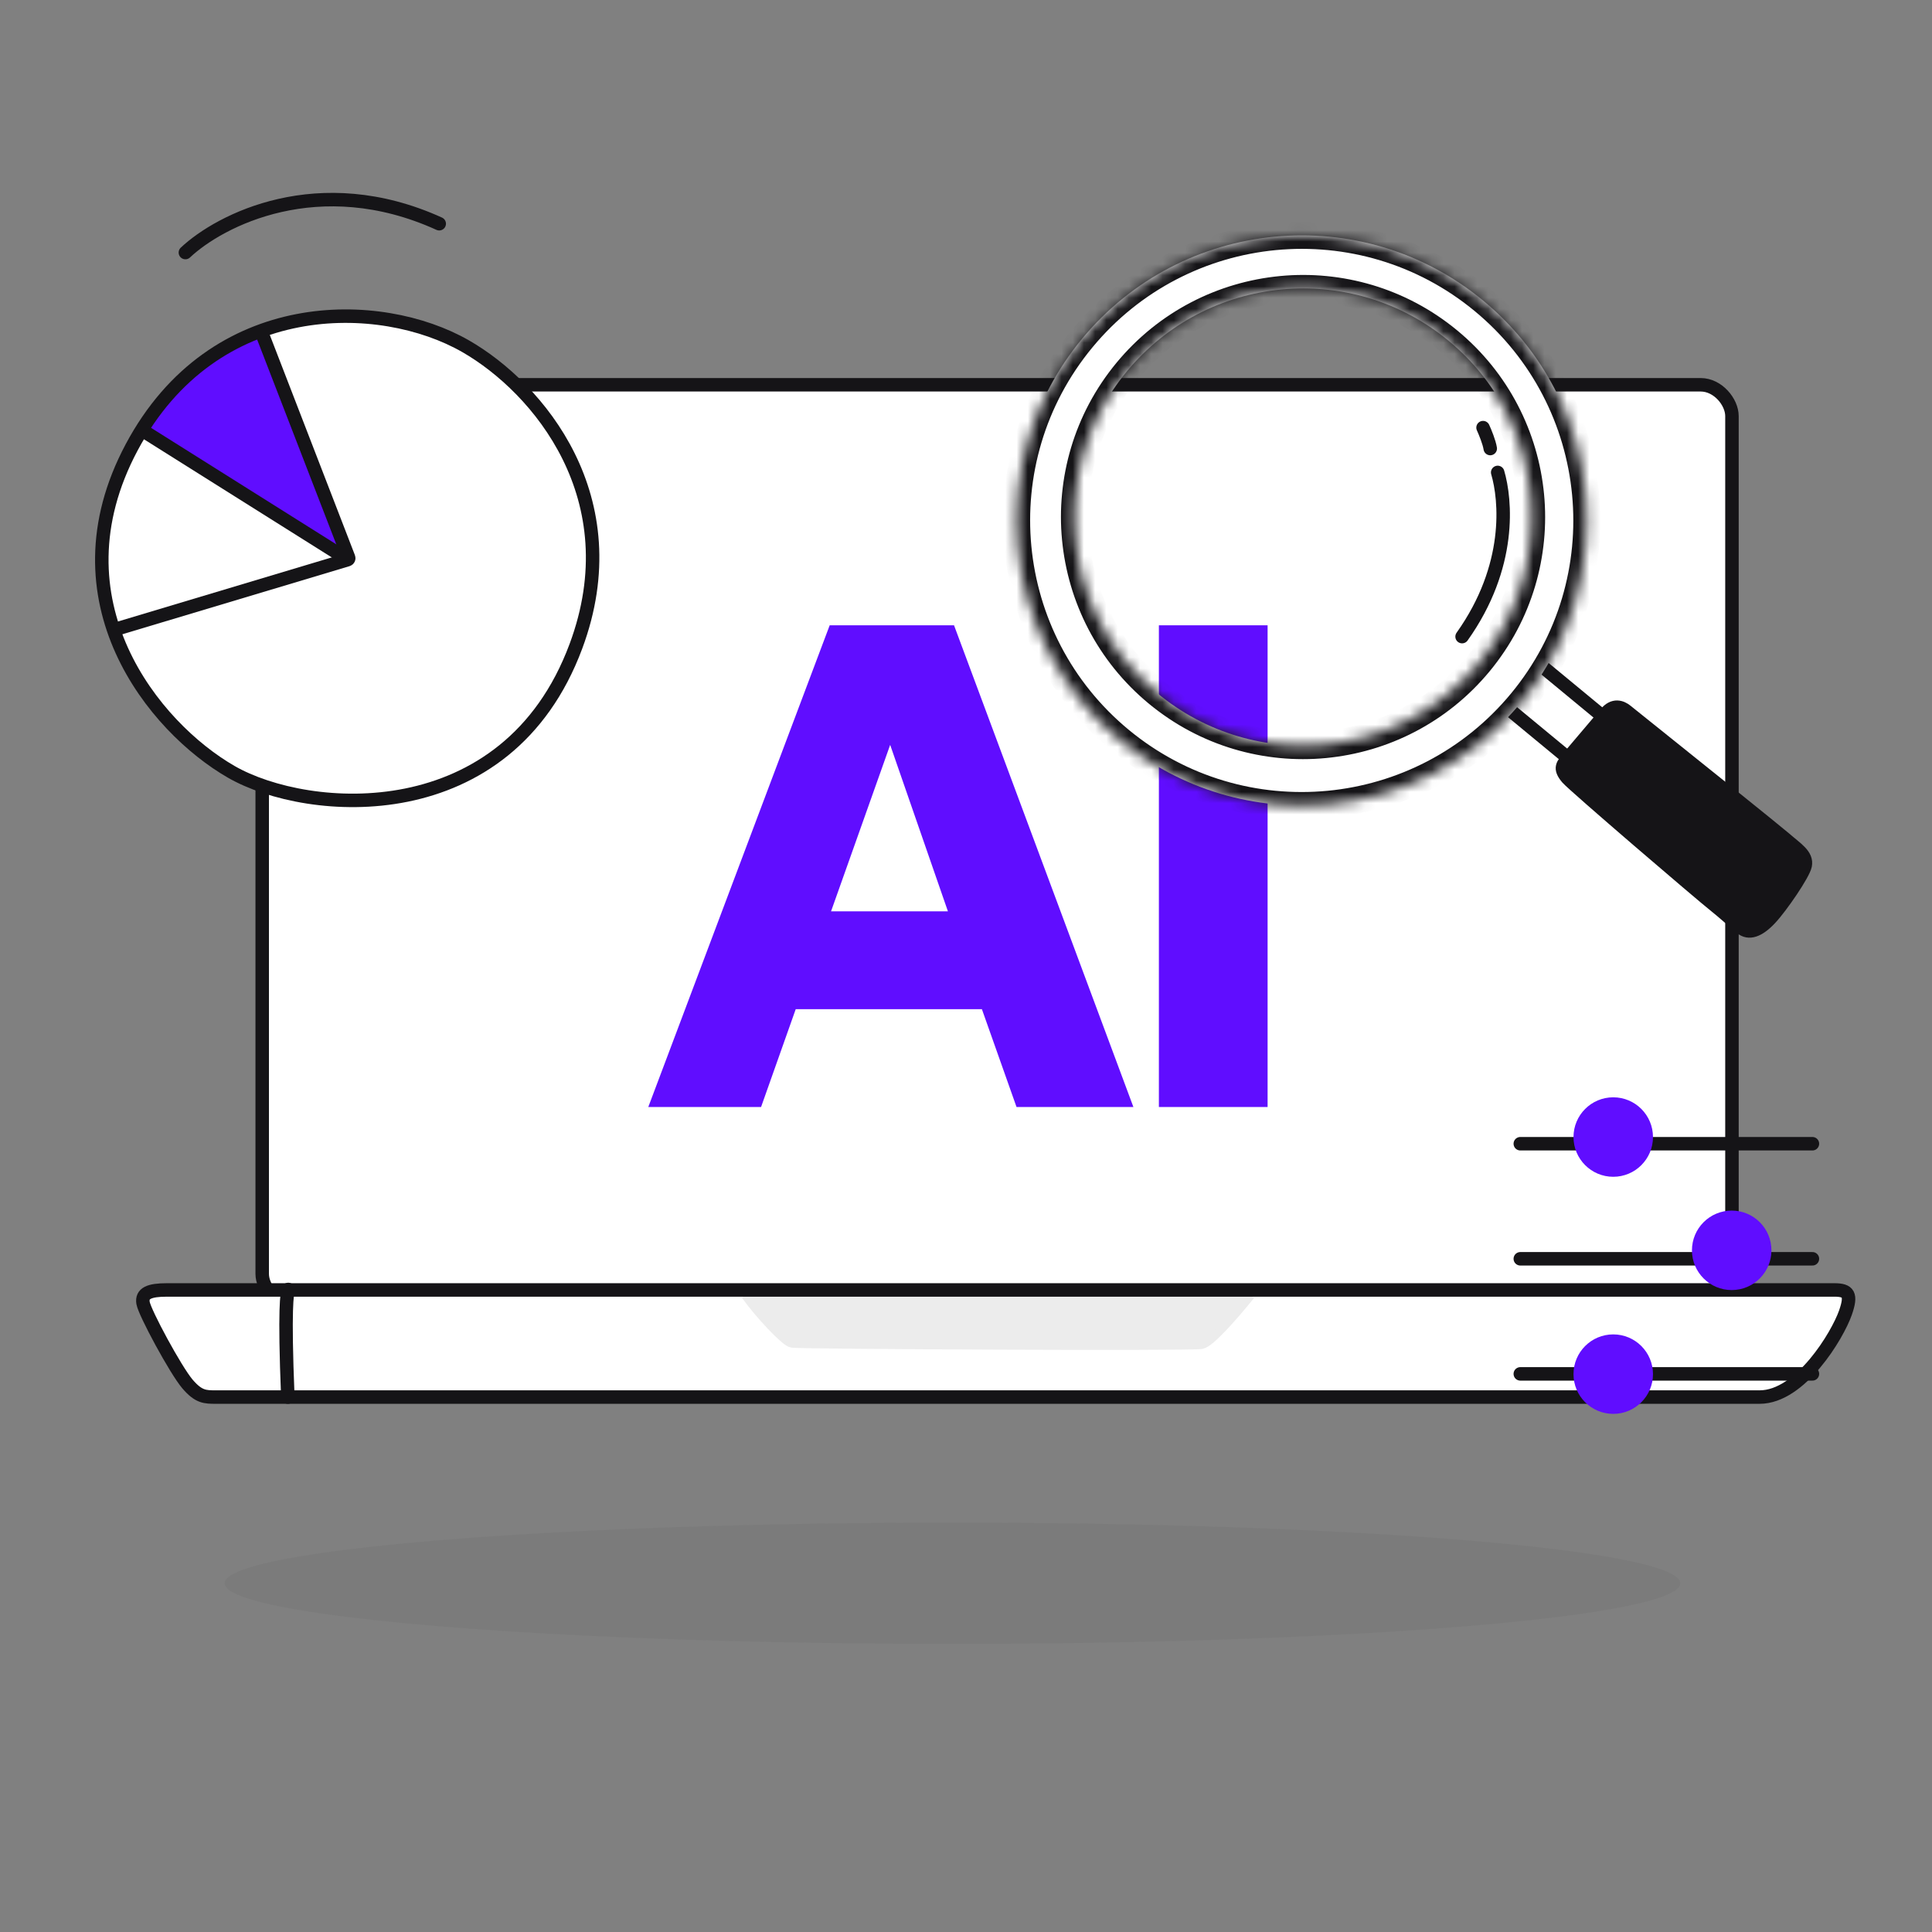 <?xml version="1.0" encoding="UTF-8"?> <svg xmlns="http://www.w3.org/2000/svg" width="172" height="172" viewBox="0 0 172 172" fill="none"><rect x="0" y="0" width="172" height="172" fill="#808080" stroke="none"/><rect x="23.343" y="34.256" width="130.848" height="81.942" rx="2.784" fill="white" stroke="#151417" stroke-width="1.2"></rect><rect x="28.914" y="40.014" width="119.088" height="82.653" rx="3.384" fill="white"></rect><path d="M163.304 114.84H14.858C13.301 114.84 12.594 115.129 12.735 115.996C12.877 116.863 15.643 121.99 16.697 123.221C17.688 124.377 18.254 124.377 19.245 124.377H156.653C160.301 124.377 163.587 118.886 164.295 116.863C164.861 115.244 164.578 114.84 163.304 114.84Z" fill="white"></path><path d="M66.541 115.189C67.656 116.782 70.044 119.329 70.541 119.385C71.675 119.512 105.945 119.678 106.934 119.501C107.612 119.379 109.58 117.153 111.172 115.189" stroke="#ECECEC" stroke-width="1.2"></path><path d="M111.331 115.135H66.965C66.371 115.432 69.159 118.195 70.627 119.54H107.086L111.331 115.135Z" fill="#ECECEC"></path><path d="M163.304 114.84H14.858C13.301 114.84 12.594 115.129 12.735 115.996C12.877 116.863 15.643 121.99 16.697 123.221C17.688 124.377 18.254 124.377 19.245 124.377H156.653C160.301 124.377 163.587 118.886 164.295 116.863C164.861 115.244 164.578 114.84 163.304 114.84Z" stroke="#151417" stroke-width="1.2"></path><path d="M90.499 98.553H100.903L84.934 55.667H73.865L57.715 98.553H67.756L70.841 89.843H87.415L90.499 98.553ZM79.249 66.313L84.39 81.132H73.986L79.249 66.313ZM112.85 98.553V55.667H103.172V98.553H112.85Z" fill="#600DFF"></path><path d="M25.662 114.797C25.564 115.165 25.297 116.301 25.625 124.379" stroke="#151417" stroke-width="1.2" stroke-linecap="round"></path><path d="M10.229 42.795L12.756 38.392L30.673 49.747L10.18 56.118L8.877 49.194L10.229 42.795Z" fill="white"></path><path d="M16.677 33.373L12.87 38.053L29.896 48.926L30.803 48.996L23.224 29.578L16.677 33.373Z" fill="#600DFF"></path><path d="M30.961 49.847L23.433 29.488C23.774 29.033 30.269 28.044 33.088 28.304C35.907 28.563 40.524 30.444 43.487 32.243C45.857 33.682 49.059 37.997 50.364 39.975C51.211 42.413 52.874 47.923 52.75 50.464C52.594 53.641 50.696 59.042 49.171 61.851C47.646 64.661 44.364 67.598 41.587 69.089C38.808 70.58 32.527 71.628 28.021 71.152C23.515 70.677 18.972 67.84 16.186 65.443C13.956 63.526 11.424 58.412 10.437 56.094L30.961 49.847Z" fill="white"></path><path d="M51.269 57.544C56.182 44.356 47.917 34.536 41.458 30.826C33.882 26.474 19.035 26.119 11.727 39.814C4.419 53.508 13.741 64.778 20.586 68.713C27.43 72.648 45.127 74.028 51.269 57.544Z" stroke="#151417" stroke-width="1.2"></path><path d="M12.778 38.375L30.832 49.73" stroke="#151417" stroke-width="1.2"></path><path d="M23.289 29.592L31.039 49.644C31.068 49.719 31.027 49.803 30.95 49.827L10.349 56.002" stroke="#151417" stroke-width="1.2"></path><path d="M16.505 22.484C19.567 19.598 28.373 15.043 39.102 19.917" stroke="#151417" stroke-width="1.2" stroke-linecap="round"></path><mask id="path-16-inside-1_4957_26140" fill="white"><rect x="129" y="93.553" width="37" height="37" rx="0.712"></rect></mask><rect x="129" y="93.553" width="37" height="37" rx="0.712" fill="white" stroke="#151417" stroke-width="2.4" mask="url(#path-16-inside-1_4957_26140)"></rect><line x1="135.348" y1="101.822" x2="161.354" y2="101.822" stroke="#151417" stroke-width="1.2" stroke-linecap="round"></line><line x1="135.348" y1="112.066" x2="161.354" y2="112.066" stroke="#151417" stroke-width="1.2" stroke-linecap="round"></line><line x1="135.348" y1="122.312" x2="161.354" y2="122.312" stroke="#151417" stroke-width="1.2" stroke-linecap="round"></line><circle cx="143.622" cy="101.228" r="3.538" fill="#600DFF"></circle><circle cx="154.167" cy="111.312" r="3.538" fill="#600DFF"></circle><circle cx="143.622" cy="122.335" r="3.538" fill="#600DFF"></circle><rect x="0.08" y="0.845" width="4.822" height="10.385" transform="matrix(-0.637 0.771 0.771 0.637 135.966 58.126)" fill="white" stroke="#151417" stroke-width="1.2"></rect><path d="M139.675 67.387L142.939 63.54C143.65 62.659 144.364 62.959 144.774 63.287C150.735 68.056 158.294 74.137 158.855 74.628C159.937 75.573 160.901 76.122 160.708 77.059C160.55 77.83 158.572 80.726 157.586 81.775C156.559 82.869 155.682 83.163 155.013 82.596C153.705 81.488 153.355 81.159 152.833 80.743C151.284 79.513 140.087 69.91 139.547 69.275C138.768 68.359 139.131 68.081 139.675 67.387Z" fill="#151417" stroke="#151417" stroke-width="1.2"></path><mask id="path-25-inside-2_4957_26140" fill="white"><path fill-rule="evenodd" clip-rule="evenodd" d="M135.455 62.495C126.529 73.302 110.533 74.826 99.727 65.9C88.921 56.974 87.396 40.978 96.322 30.172C105.248 19.366 121.244 17.841 132.05 26.767C142.857 35.693 144.381 51.689 135.455 62.495ZM131.698 58.992C124.54 67.658 111.711 68.881 103.045 61.722C94.379 54.564 93.157 41.736 100.315 33.07C107.473 24.404 120.301 23.182 128.967 30.34C137.633 37.498 138.856 50.326 131.698 58.992Z"></path></mask><path fill-rule="evenodd" clip-rule="evenodd" d="M135.455 62.495C126.529 73.302 110.533 74.826 99.727 65.9C88.921 56.974 87.396 40.978 96.322 30.172C105.248 19.366 121.244 17.841 132.05 26.767C142.857 35.693 144.381 51.689 135.455 62.495ZM131.698 58.992C124.54 67.658 111.711 68.881 103.045 61.722C94.379 54.564 93.157 41.736 100.315 33.07C107.473 24.404 120.301 23.182 128.967 30.34C137.633 37.498 138.856 50.326 131.698 58.992Z" fill="white"></path><path d="M100.491 64.975C110.786 73.479 126.026 72.027 134.53 61.731L136.38 63.26C127.032 74.577 110.28 76.173 98.963 66.825L100.491 64.975ZM97.247 30.936C88.743 41.231 90.196 56.471 100.491 64.975L98.963 66.825C87.645 57.477 86.049 40.725 95.397 29.408L97.247 30.936ZM131.286 27.692C120.991 19.189 105.751 20.641 97.247 30.936L95.397 29.408C104.745 18.09 121.497 16.494 132.815 25.842L131.286 27.692ZM134.53 61.731C143.034 51.436 141.581 36.196 131.286 27.692L132.815 25.842C144.132 35.19 145.728 51.943 136.38 63.26L134.53 61.731ZM103.81 60.797C111.965 67.533 124.036 66.383 130.772 58.228L132.623 59.756C125.043 68.933 111.458 70.228 102.281 62.648L103.81 60.797ZM101.24 33.834C94.504 41.99 95.654 54.061 103.81 60.797L102.281 62.648C93.104 55.068 91.81 41.483 99.39 32.306L101.24 33.834ZM128.203 31.265C120.048 24.529 107.976 25.679 101.24 33.834L99.39 32.306C106.97 23.129 120.554 21.834 129.731 29.415L128.203 31.265ZM130.772 58.228C137.509 50.073 136.358 38.001 128.203 31.265L129.731 29.415C138.909 36.995 140.203 50.579 132.623 59.756L130.772 58.228Z" fill="#151417" mask="url(#path-25-inside-2_4957_26140)"></path><path d="M133.334 42.059C134.046 44.472 134.627 50.403 130.165 56.676" stroke="#151417" stroke-width="1.2" stroke-linecap="round"></path><path d="M132.031 38.07C132.21 38.459 132.588 39.376 132.672 39.932" stroke="#151417" stroke-width="1.2" stroke-linecap="round"></path><ellipse opacity="0.05" cx="84.793" cy="140.952" rx="64.793" ry="5.399" fill="#151417"></ellipse></svg> 